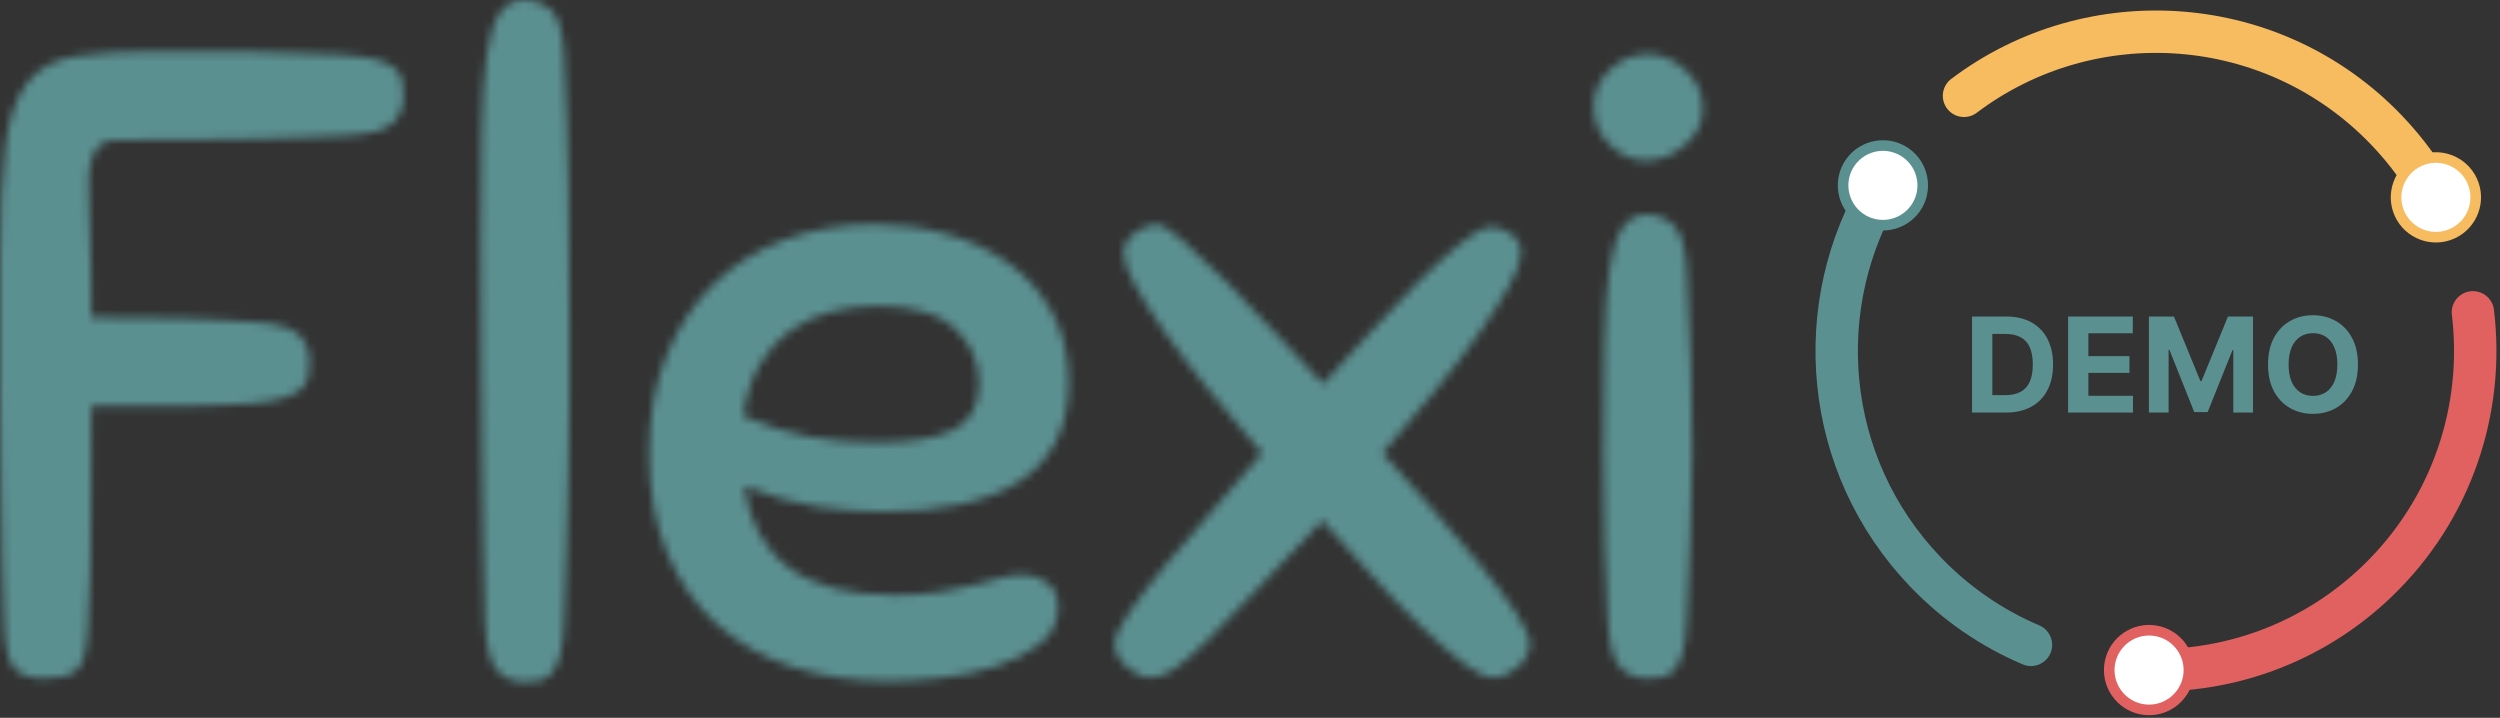 <svg width="303" height="87" viewBox="0 0 303 87" fill="none" xmlns="http://www.w3.org/2000/svg">
<rect x="0" y="0" width="303" height="87" fill="#333333" stroke="none"/>
<g clip-path="url(#clip0_17_98)">
<mask id="mask0_17_98" style="mask-type:luminance" maskUnits="userSpaceOnUse" x="0" y="0" width="207" height="83">
<path d="M0 31.817C0 25.797 0.215 21.086 0.645 17.682C1.075 14.28 1.971 11.716 3.332 9.996C4.692 8.277 6.627 7.22 9.136 6.825C11.645 6.433 14.941 6.234 19.025 6.234H25.26C27.123 6.234 28.93 6.252 30.688 6.288C32.444 6.326 34.197 6.379 35.955 6.449C37.71 6.521 39.626 6.594 41.705 6.664C43.425 6.809 44.751 7.005 45.682 7.255C46.612 7.508 47.331 7.847 47.832 8.277C48.332 8.707 48.638 9.208 48.746 9.781C48.853 10.357 48.907 11.001 48.907 11.716C48.907 13.006 48.459 14.081 47.563 14.941C46.666 15.801 44.751 16.302 41.813 16.446C40.021 16.517 38.282 16.591 36.6 16.661C34.916 16.732 33.015 16.786 30.903 16.822C28.789 16.86 26.404 16.894 23.755 16.929C21.104 16.967 17.913 16.983 14.188 16.983C12.899 16.983 12.001 17.431 11.501 18.327C11 19.224 10.749 20.353 10.749 21.713C10.749 22.788 10.765 23.862 10.803 24.937C10.838 26.012 10.872 27.195 10.91 28.484C10.946 29.774 10.98 31.225 11.018 32.838C11.053 34.45 11.071 36.331 11.071 38.481C13.721 38.481 16.032 38.499 18.004 38.535C19.975 38.572 21.695 38.606 23.164 38.642C24.631 38.68 25.941 38.733 27.087 38.803C28.232 38.875 29.344 38.948 30.419 39.018C33.357 39.163 35.272 39.663 36.17 40.523C37.066 41.383 37.513 42.458 37.513 43.748C37.513 44.464 37.46 45.109 37.352 45.682C37.245 46.258 36.938 46.757 36.438 47.187C35.937 47.617 35.218 47.977 34.289 48.262C33.357 48.549 32.032 48.764 30.312 48.907C29.165 48.979 28.07 49.032 27.033 49.068C25.994 49.106 24.776 49.14 23.379 49.176C21.981 49.213 20.315 49.23 18.381 49.23H11.071C11 53.529 10.98 57.92 11.018 62.397C11.053 66.876 10.926 71.48 10.641 76.209C10.496 79.004 10.012 80.707 9.19 81.315C8.366 81.922 7.13 82.228 5.482 82.228C3.834 82.228 2.723 81.888 1.935 81.207C1.145 80.526 0.681 78.896 0.537 76.317C0.392 74.023 0.305 71.498 0.269 68.739C0.231 65.982 0.177 62.827 0.107 59.28C0.036 55.733 0 51.72 0 47.241V31.817ZM58.796 75.564C58.724 72.984 58.651 69.975 58.581 66.535C58.509 63.096 58.456 59.371 58.42 55.356C58.382 51.343 58.348 47.117 58.312 42.673C58.275 38.23 58.259 33.681 58.259 29.022C58.259 23.934 58.294 19.563 58.366 15.908C58.436 12.254 58.635 9.244 58.957 6.879C59.28 4.514 59.799 2.779 60.516 1.666C61.231 0.555 62.236 0 63.526 0C64.744 0 65.819 0.394 66.75 1.182C67.68 1.972 68.217 3.8 68.362 6.664C68.647 11.824 68.828 17.182 68.9 22.734C68.97 28.287 69.007 33.751 69.007 39.126V48.423C69.007 51.397 68.97 54.335 68.9 57.237C68.828 60.14 68.755 63.096 68.685 66.105C68.613 69.115 68.506 72.232 68.362 75.457C68.291 77.177 68.13 78.504 67.879 79.434C67.626 80.365 67.288 81.084 66.858 81.584C66.428 82.083 65.944 82.39 65.406 82.497C64.869 82.605 64.24 82.658 63.526 82.658C62.236 82.658 61.161 82.21 60.301 81.315C59.441 80.419 58.939 78.504 58.796 75.564ZM107.058 62.021C104.548 62.021 101.915 61.824 99.158 61.429C96.399 61.037 93.407 60.193 90.183 58.904C90.828 63.275 92.637 66.573 95.611 68.792C98.583 71.014 102.866 72.124 108.456 72.124C110.46 72.124 112.271 72.001 113.884 71.748C115.496 71.498 116.91 71.211 118.129 70.888C119.348 70.566 120.423 70.281 121.354 70.028C122.284 69.778 123.144 69.652 123.934 69.652C124.937 69.652 125.904 69.959 126.836 70.566C127.766 71.175 128.233 72.196 128.233 73.629C128.233 75.421 127.497 76.892 126.03 78.036C124.561 79.183 122.768 80.097 120.655 80.777C118.542 81.46 116.302 81.922 113.937 82.175C111.573 82.425 109.493 82.551 107.703 82.551C103.473 82.551 99.588 81.976 96.041 80.831C92.494 79.686 89.43 77.947 86.85 75.618C84.271 73.291 82.264 70.405 80.831 66.965C79.396 63.526 78.681 59.513 78.681 54.926C78.681 50.34 79.38 46.542 80.777 43.103C82.175 39.663 84.092 36.761 86.528 34.396C88.963 32.032 91.849 30.242 95.181 29.022C98.513 27.804 102.114 27.195 105.983 27.195C108.993 27.195 111.911 27.589 114.744 28.377C117.574 29.167 120.08 30.349 122.268 31.924C124.453 33.501 126.207 35.489 127.535 37.89C128.86 40.292 129.523 43.103 129.523 46.327C129.523 49.194 128.986 51.632 127.911 53.637C126.836 55.643 125.313 57.255 123.343 58.474C121.37 59.694 119.006 60.587 116.248 61.161C113.49 61.736 110.426 62.021 107.058 62.021ZM106.306 37.083C104.371 37.083 102.506 37.316 100.716 37.782C98.925 38.25 97.293 39.002 95.826 40.039C94.357 41.078 93.121 42.442 92.117 44.124C91.112 45.808 90.433 47.904 90.075 50.412C92.798 51.632 95.45 52.472 98.029 52.938C100.609 53.406 103.332 53.637 106.198 53.637C110.426 53.637 113.561 53.117 115.604 52.078C117.646 51.041 118.667 49.16 118.667 46.435C118.667 43.927 117.716 41.743 115.818 39.878C113.92 38.015 110.749 37.083 106.306 37.083ZM160.263 63.096C157.038 66.465 154.297 69.348 152.04 71.748C149.783 74.151 147.864 76.12 146.29 77.66C144.713 79.203 143.404 80.331 142.366 81.046C141.327 81.763 140.378 82.121 139.518 82.121C138.513 82.121 137.529 81.691 136.562 80.831C135.595 79.971 135.111 79.041 135.111 78.036C135.111 77.177 135.718 75.871 136.938 74.113C138.156 72.357 139.661 70.405 141.453 68.255C143.242 66.105 145.177 63.866 147.257 61.537C149.335 59.21 151.234 57.006 152.954 54.926C150.659 52.277 148.493 49.697 146.451 47.187C144.409 44.679 142.635 42.35 141.13 40.201C139.625 38.051 138.425 36.154 137.529 34.504C136.632 32.855 136.186 31.566 136.186 30.634C136.186 29.703 136.651 28.898 137.583 28.216C138.513 27.535 139.373 27.195 140.163 27.195C140.808 27.195 141.918 27.893 143.495 29.291C145.07 30.688 146.843 32.372 148.816 34.343C150.786 36.315 152.793 38.411 154.835 40.63C156.877 42.852 158.721 44.823 160.371 46.542C161.945 44.823 163.719 42.872 165.691 40.684C167.662 38.499 169.615 36.438 171.549 34.504C173.484 32.569 175.274 30.921 176.924 29.559C178.572 28.2 179.862 27.517 180.793 27.517C181.582 27.517 182.368 27.804 183.158 28.377C183.946 28.952 184.34 29.704 184.34 30.634C184.34 31.564 183.893 32.855 182.997 34.504C182.099 36.154 180.901 38.051 179.396 40.201C177.891 42.35 176.118 44.679 174.075 47.187C172.033 49.697 169.865 52.277 167.572 54.926C169.362 56.933 171.297 59.102 173.377 61.429C175.455 63.758 177.39 66.016 179.181 68.201C180.971 70.389 182.459 72.357 183.642 74.113C184.824 75.871 185.415 77.177 185.415 78.036C185.415 79.041 184.932 79.971 183.964 80.831C182.997 81.691 182.011 82.121 181.008 82.121C180.077 82.121 178.841 81.53 177.3 80.347C175.757 79.165 174.038 77.66 172.141 75.833C170.242 74.006 168.271 71.963 166.229 69.706C164.186 67.449 162.198 65.245 160.263 63.096ZM199.711 6.557C201.359 6.557 202.882 7.202 204.279 8.492C205.677 9.781 206.375 11.324 206.375 13.114C206.375 14.903 205.659 16.322 204.226 17.574C202.791 18.828 201.178 19.455 199.389 19.455C197.884 19.455 196.469 18.828 195.143 17.574C193.816 16.322 193.154 14.764 193.154 12.899C193.154 11.179 193.816 9.692 195.143 8.438C196.469 7.186 197.991 6.557 199.711 6.557ZM194.874 75.134C194.729 72.485 194.606 69.455 194.498 66.052C194.391 62.65 194.337 58.904 194.337 54.819C194.337 49.731 194.373 45.378 194.444 41.759C194.514 38.142 194.713 35.166 195.035 32.838C195.358 30.511 195.877 28.791 196.594 27.678C197.309 26.567 198.314 26.012 199.604 26.012C200.822 26.012 201.897 26.442 202.828 27.302C203.758 28.162 204.296 30.027 204.441 32.891C204.871 40.416 205.086 47.689 205.086 54.712C205.086 58.296 205.014 61.644 204.871 64.762C204.726 67.879 204.584 71.302 204.441 75.027C204.369 76.746 204.208 78.074 203.957 79.004C203.704 79.935 203.366 80.654 202.936 81.153C202.506 81.655 202.022 81.96 201.485 82.067C200.947 82.175 200.319 82.228 199.604 82.228C198.314 82.228 197.239 81.782 196.379 80.885C195.519 79.989 195.018 78.074 194.874 75.134Z" fill="white"/>
</mask>
<g mask="url(#mask0_17_98)">
<path d="M213.948 -16.673H-2.746V90H213.948V-16.673Z" fill="#5B9091"/>
</g>
<path d="M295.367 24.158C293.749 21.162 291.704 18.331 289.232 15.753C275.52 1.455 253.471 -0.027 238.037 11.614" stroke="#F7BB60" stroke-width="5.137" stroke-linecap="round" stroke-linejoin="round"/>
<path d="M299.615 21.895C300.732 24.317 299.675 27.185 297.254 28.302C294.832 29.419 291.964 28.363 290.847 25.941C289.729 23.519 290.786 20.652 293.208 19.534C295.63 18.417 298.497 19.474 299.615 21.895Z" fill="white"/>
<path d="M300.198 21.628C298.934 18.889 295.678 17.689 292.938 18.953C290.199 20.217 288.999 23.473 290.263 26.213C291.527 28.952 294.784 30.152 297.523 28.887C300.262 27.623 301.462 24.367 300.198 21.628C301.462 24.367 298.934 18.889 300.198 21.628ZM291.43 25.673C290.463 23.576 291.381 21.085 293.478 20.118C295.575 19.151 298.066 20.068 299.033 22.165C300 24.262 299.083 26.754 296.986 27.721C294.889 28.688 292.397 27.77 291.43 25.673C292.397 27.77 290.463 23.576 291.43 25.673Z" fill="#F7BB60"/>
<path d="M228.352 22.231C219.31 36.879 220.905 56.325 233.375 69.326C237.114 73.225 241.475 76.171 246.152 78.158" stroke="#5B9091" stroke-width="5.137" stroke-linecap="round" stroke-linejoin="round"/>
<path d="M224.271 19.674C225.812 17.498 228.827 16.984 231.003 18.527C233.179 20.07 233.692 23.082 232.149 25.258C230.608 27.434 227.594 27.948 225.418 26.405C223.242 24.864 222.728 21.849 224.271 19.674Z" fill="white"/>
<path d="M223.746 19.303C222.002 21.763 222.585 25.185 225.045 26.93C227.506 28.675 230.927 28.091 232.672 25.631C234.417 23.171 233.834 19.749 231.373 18.004C228.913 16.259 225.491 16.843 223.746 19.303C225.491 16.843 222.002 21.763 223.746 19.303ZM231.625 24.888C230.289 26.772 227.673 27.218 225.788 25.882C223.904 24.547 223.458 21.93 224.794 20.046C226.13 18.162 228.746 17.716 230.63 19.052C232.514 20.387 232.96 23.004 231.625 24.888C232.96 23.004 230.289 26.772 231.625 24.888Z" fill="#5B9091"/>
<path d="M260.193 81.222C270.193 81.508 280.299 77.941 288.089 70.469C297.229 61.703 301.132 49.528 299.717 37.853" stroke="#E16161" stroke-width="5.137" stroke-linecap="round" stroke-linejoin="round"/>
<path d="M260.038 86.021C257.382 85.785 255.42 83.438 255.659 80.781C255.896 78.125 258.242 76.164 260.899 76.402C263.556 76.639 265.517 78.985 265.278 81.642C265.042 84.299 262.695 86.26 260.038 86.021Z" fill="white"/>
<path d="M259.982 86.662C262.987 86.93 265.649 84.704 265.917 81.699C266.185 78.694 263.959 76.031 260.954 75.764C257.949 75.496 255.287 77.721 255.019 80.726C254.751 83.732 256.976 86.394 259.982 86.662C262.987 86.93 256.976 86.394 259.982 86.662ZM260.84 77.042C263.139 77.248 264.843 79.284 264.638 81.585C264.432 83.884 262.396 85.588 260.095 85.383C257.795 85.177 256.092 83.141 256.297 80.84C256.503 78.541 258.539 76.837 260.84 77.042C263.139 77.248 258.539 76.837 260.84 77.042Z" fill="#E16161"/>
<path d="M243.136 50H239.011V38.364H243.17C244.341 38.364 245.348 38.597 246.193 39.062C247.038 39.525 247.688 40.189 248.142 41.057C248.6 41.924 248.83 42.962 248.83 44.17C248.83 45.383 248.6 46.424 248.142 47.295C247.688 48.167 247.034 48.835 246.182 49.301C245.333 49.767 244.318 50 243.136 50ZM241.472 47.892H243.034C243.761 47.892 244.373 47.763 244.869 47.506C245.369 47.244 245.744 46.841 245.994 46.295C246.248 45.746 246.375 45.038 246.375 44.17C246.375 43.311 246.248 42.608 245.994 42.062C245.744 41.517 245.371 41.115 244.875 40.858C244.379 40.6 243.767 40.472 243.04 40.472H241.472V47.892ZM250.652 50V38.364H258.493V40.392H253.112V43.165H258.089V45.193H253.112V47.972H258.516V50H250.652ZM260.449 38.364H263.483L266.688 46.182H266.824L270.028 38.364H273.062V50H270.676V42.426H270.58L267.568 49.943H265.943L262.932 42.398H262.835V50H260.449V38.364ZM285.783 44.182C285.783 45.451 285.542 46.53 285.061 47.42C284.584 48.311 283.932 48.99 283.107 49.46C282.285 49.926 281.36 50.159 280.334 50.159C279.3 50.159 278.372 49.924 277.55 49.455C276.728 48.985 276.078 48.305 275.601 47.415C275.124 46.525 274.885 45.447 274.885 44.182C274.885 42.913 275.124 41.833 275.601 40.943C276.078 40.053 276.728 39.375 277.55 38.909C278.372 38.439 279.3 38.205 280.334 38.205C281.36 38.205 282.285 38.439 283.107 38.909C283.932 39.375 284.584 40.053 285.061 40.943C285.542 41.833 285.783 42.913 285.783 44.182ZM283.288 44.182C283.288 43.36 283.165 42.667 282.919 42.102C282.677 41.538 282.334 41.11 281.891 40.818C281.447 40.526 280.929 40.381 280.334 40.381C279.739 40.381 279.22 40.526 278.777 40.818C278.334 41.11 277.989 41.538 277.743 42.102C277.5 42.667 277.379 43.36 277.379 44.182C277.379 45.004 277.5 45.697 277.743 46.261C277.989 46.826 278.334 47.254 278.777 47.545C279.22 47.837 279.739 47.983 280.334 47.983C280.929 47.983 281.447 47.837 281.891 47.545C282.334 47.254 282.677 46.826 282.919 46.261C283.165 45.697 283.288 45.004 283.288 44.182Z" fill="#5B9091"/>
</g>
<defs>
<clipPath id="clip0_17_98">
<rect width="303" height="87" fill="white"/>
</clipPath>
</defs>
</svg>

